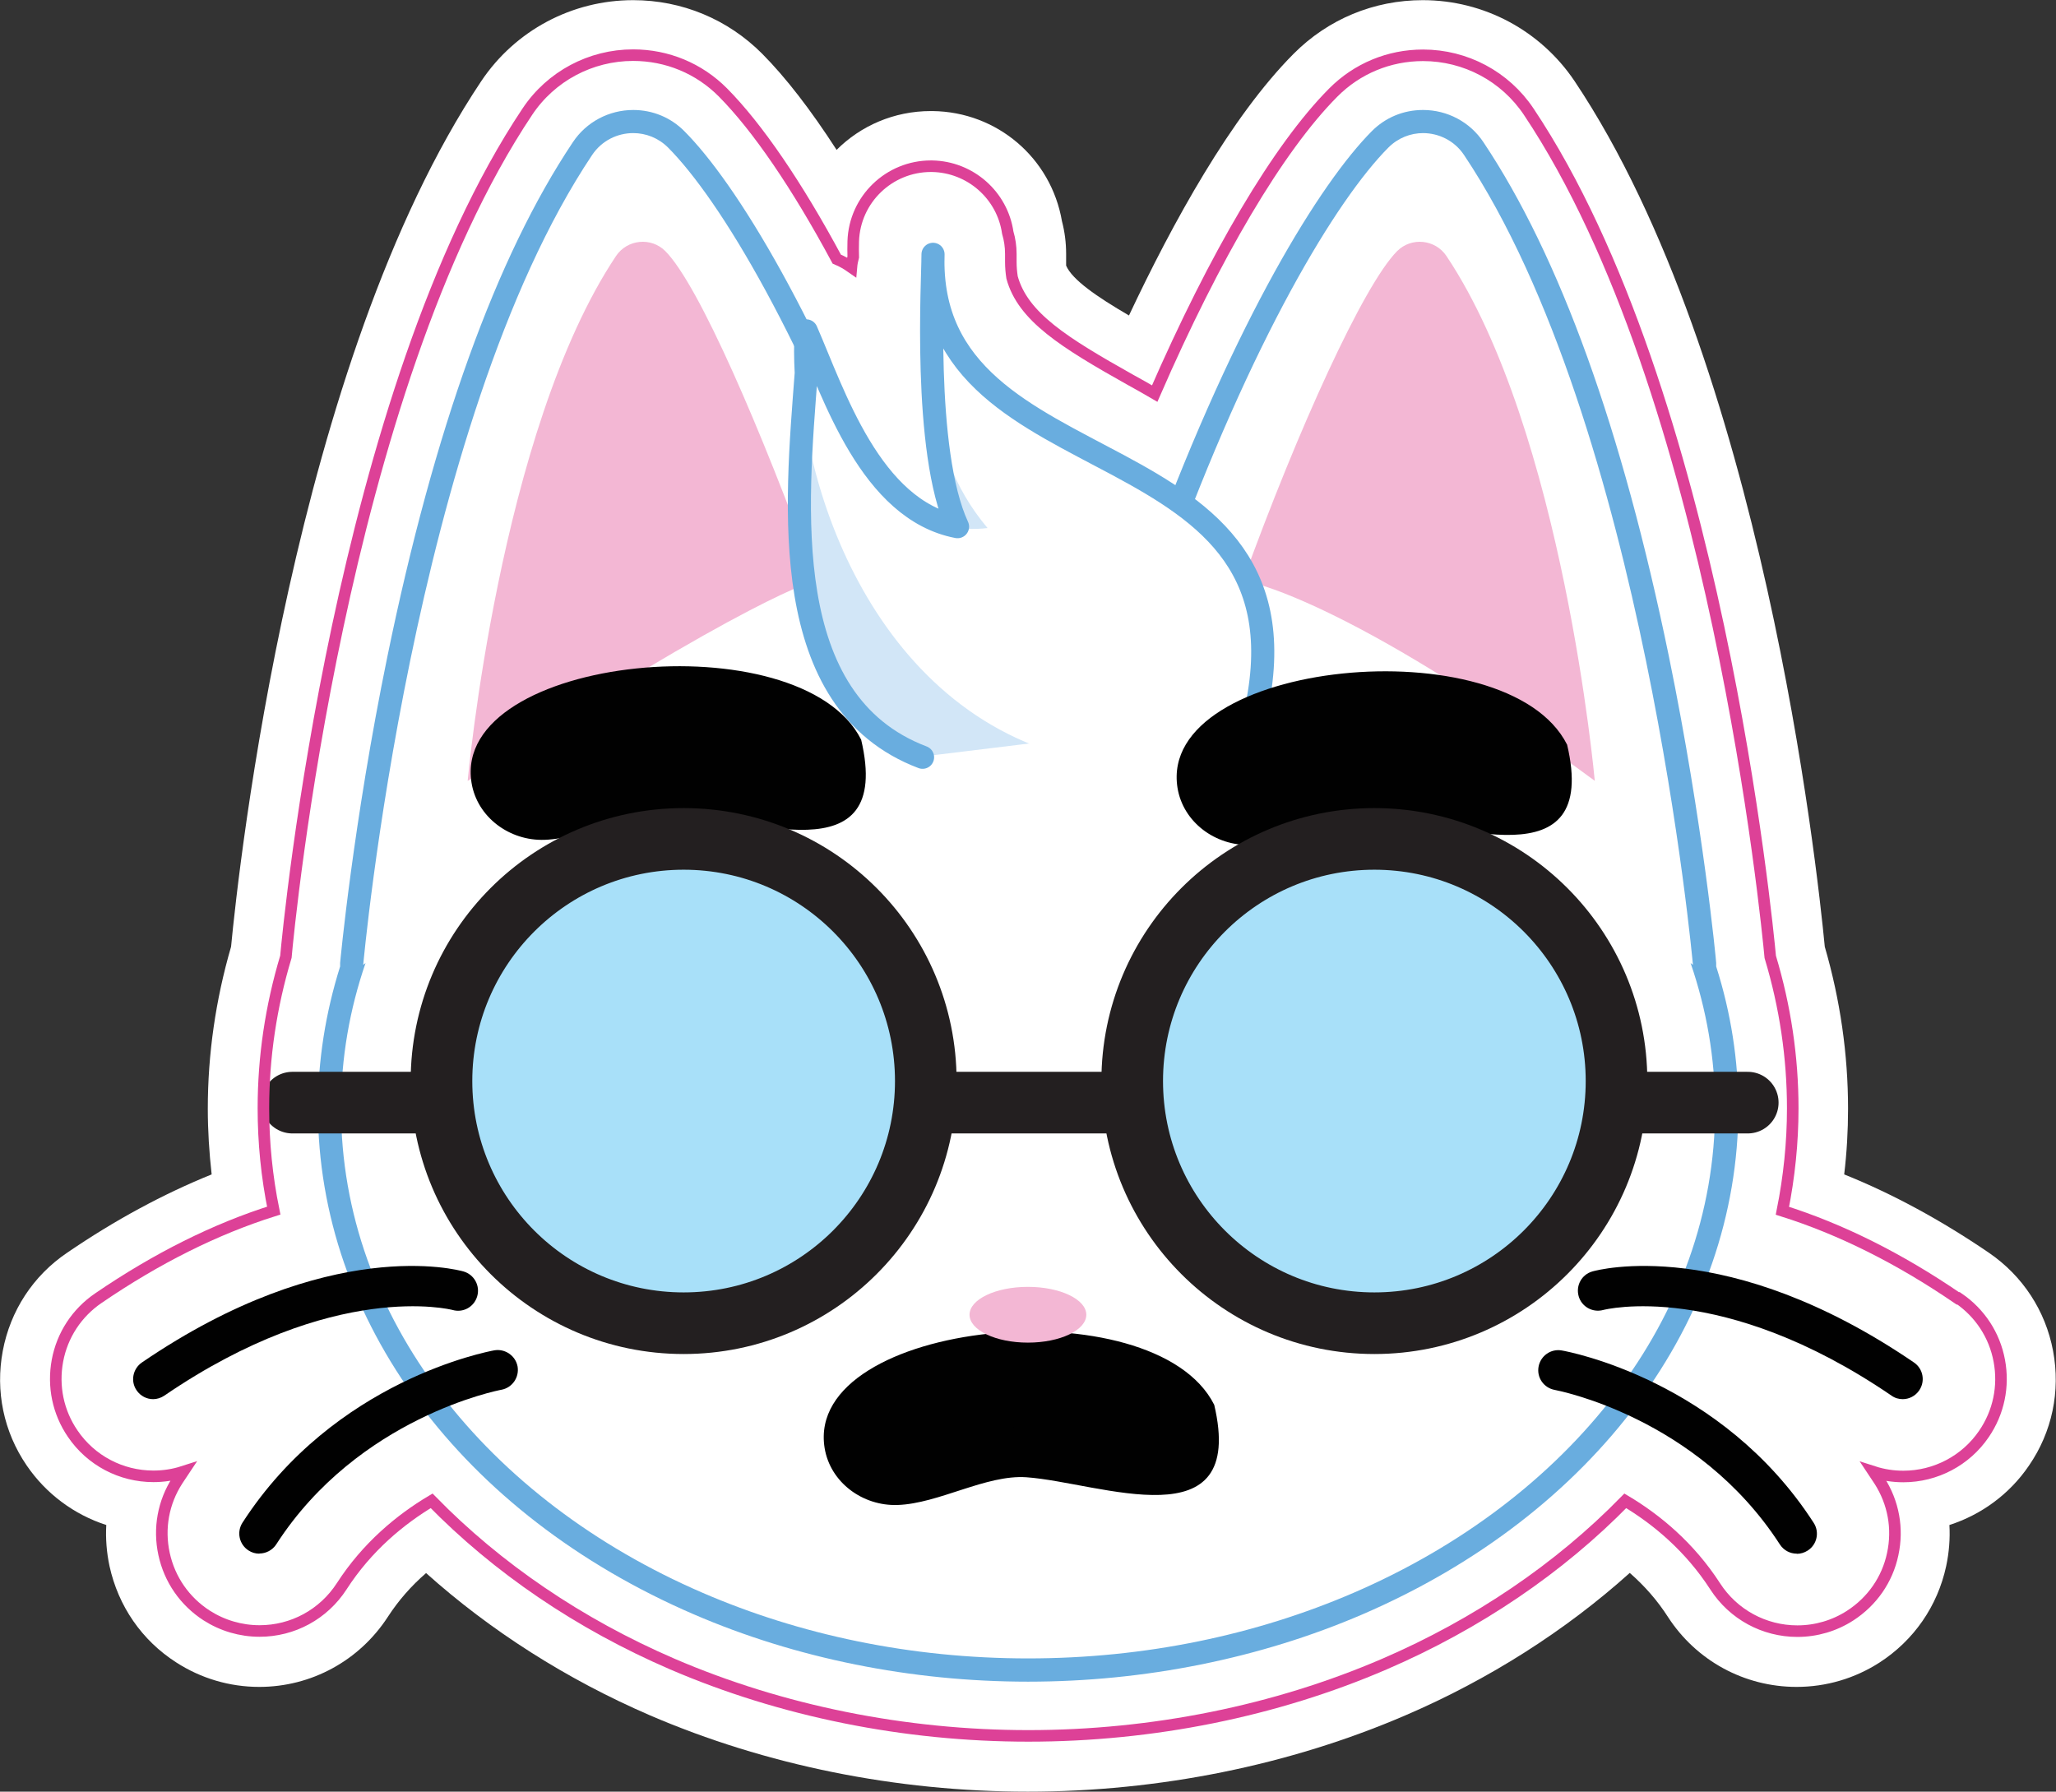 <?xml version="1.0" encoding="utf-8"?>
<svg xmlns="http://www.w3.org/2000/svg" id="Layer_2" viewBox="0 0 133.47 116.31">
  <rect x="0" y="0" width="133.47" height="116.31" fill="#333333" stroke="none"/>
  <defs>
    <style>.cls-1{fill:#a8e0f9;}.cls-1,.cls-2,.cls-3{stroke-miterlimit:10;}.cls-1,.cls-3{stroke:#231f20;stroke-width:4px;}.cls-2{stroke:#dd4197;stroke-width:.75px;}.cls-2,.cls-3,.cls-4{fill:none;}.cls-3,.cls-4{stroke-linecap:round;}.cls-4{stroke:#69addf;stroke-linejoin:round;stroke-width:1.5px;}.cls-5{fill:#f3b7d4;}.cls-5,.cls-6,.cls-7,.cls-8,.cls-9{stroke-width:0px;}.cls-6{fill:#d2e6f7;}.cls-7{fill:#fff;}.cls-8{fill:#69addf;}.cls-9{fill:#010101;}</style>
  </defs>
  <g id="Layer_3">
    <path class="cls-7" d="M66.73,116.31c-8.54,0-17.03-1.72-24.55-4.96-5.39-2.33-10.35-5.49-14.52-9.23-.97.84-1.8,1.79-2.48,2.84-1.85,2.85-4.97,4.55-8.35,4.55-1.92,0-3.78-.55-5.39-1.59-2.23-1.43-3.76-3.65-4.33-6.25-.19-.89-.26-1.79-.21-2.67-2.08-.67-3.91-2.02-5.17-3.87-1.49-2.18-2.04-4.82-1.55-7.43.49-2.61,1.97-4.88,4.17-6.37,3.1-2.12,6.25-3.82,9.39-5.09-.16-1.42-.25-2.85-.25-4.27,0-3.54.51-7.07,1.51-10.51.5-5.22,4.08-37.99,16.24-56.19,2.2-3.29,5.89-5.26,9.86-5.26,3.17,0,6.15,1.24,8.38,3.48,1.52,1.53,3.16,3.65,4.83,6.24,1.56-1.56,3.72-2.52,6.12-2.52h.11c4.19.05,7.69,3.04,8.4,7.15.18.69.27,1.4.27,2.12,0,.14,0,.33,0,.56,0,.07,0,.14,0,.2.39.92,1.99,2.02,4.08,3.24,2.84-6.03,6.62-12.9,10.69-16.99,2.24-2.25,5.21-3.48,8.38-3.48,3.97,0,7.65,1.97,9.86,5.26,12.17,18.19,15.74,50.97,16.24,56.19,1,3.44,1.51,6.98,1.51,10.51,0,1.42-.08,2.85-.25,4.27,3.14,1.26,6.29,2.97,9.4,5.09,2.19,1.5,3.67,3.76,4.16,6.37.49,2.61-.06,5.26-1.57,7.45-1.25,1.84-3.08,3.18-5.16,3.85.05.88-.02,1.78-.21,2.67-.56,2.6-2.1,4.82-4.33,6.26-1.6,1.03-3.46,1.58-5.38,1.58-3.39,0-6.51-1.7-8.35-4.54-.68-1.06-1.51-2.01-2.48-2.86-4.17,3.75-9.15,6.92-14.55,9.24-7.52,3.24-16.01,4.96-24.53,4.96Z"/>
    <path class="cls-7" d="M66.73,108.42c-7.47,0-14.88-1.49-21.43-4.32-14.76-6.37-23.92-18.68-23.92-32.14,0-3.08.49-6.16,1.45-9.16-.02-.08-.02-.15-.02-.23.03-.35,3.32-35.48,14.98-52.92.74-1.1,1.97-1.76,3.3-1.76,1.06,0,2.05.41,2.79,1.16,3.32,3.33,8.78,12.2,14.26,27.11,2.82-.43,5.71-.65,8.59-.65s5.77.22,8.59.65c5.47-14.91,10.94-23.77,14.26-27.11.74-.75,1.73-1.16,2.79-1.16,1.33,0,2.56.66,3.3,1.76,11.66,17.44,14.95,52.57,14.98,52.92,0,.08,0,.16-.02.23.96,3,1.45,6.07,1.45,9.16,0,13.46-9.17,25.78-23.94,32.15-6.54,2.82-13.95,4.31-21.41,4.31Z"/>
    <path class="cls-8" d="M92.37,8.64c1.03,0,2.05.49,2.67,1.42,11.69,17.48,14.86,52.57,14.86,52.57l-.15-.11c1.03,3.01,1.59,6.17,1.59,9.43,0,13.61-9.51,25.43-23.49,31.46-6.29,2.71-13.47,4.25-21.11,4.25s-14.84-1.54-21.13-4.26c-13.97-6.03-23.47-17.85-23.47-31.45,0-3.27.56-6.43,1.59-9.43l-.15.11s3.17-35.09,14.86-52.57c.63-.94,1.65-1.42,2.67-1.42.81,0,1.63.31,2.26.94,3.35,3.37,8.83,12.37,14.3,27.42,2.93-.49,5.97-.74,9.08-.74s6.15.26,9.08.74c5.46-15.04,10.95-24.05,14.3-27.42.63-.63,1.44-.94,2.26-.94M92.37,7.14v1.5s0-1.5,0-1.5c-1.26,0-2.44.49-3.32,1.38-3.33,3.35-8.77,12.12-14.22,26.8-2.66-.38-5.38-.57-8.09-.57s-5.43.19-8.09.57c-5.45-14.68-10.89-23.46-14.22-26.8-.88-.89-2.06-1.38-3.32-1.38-1.58,0-3.05.78-3.92,2.09-4.96,7.41-9.01,18.64-12.04,33.38-2.24,10.91-3.06,19.81-3.07,19.9,0,.08,0,.16,0,.23-.95,3.02-1.44,6.12-1.44,9.22,0,13.76,9.34,26.34,24.38,32.83,6.64,2.87,14.15,4.38,21.72,4.38s15.07-1.51,21.71-4.37c15.05-6.49,24.4-19.07,24.4-32.84,0-3.11-.48-6.21-1.44-9.22,0-.08,0-.15,0-.23,0-.09-.83-8.98-3.07-19.9-3.03-14.73-7.08-25.96-12.04-33.38-.87-1.31-2.34-2.09-3.92-2.09h0Z"/>
    <path class="cls-9" d="M9.94,90.83c-.41,0-.82-.2-1.07-.57-.41-.59-.25-1.4.34-1.81,12.13-8.28,20.53-6.01,20.88-5.91.69.2,1.09.92.89,1.61-.2.69-.91,1.09-1.6.89-.09-.02-7.69-1.97-18.71,5.56-.22.15-.48.23-.73.23Z"/>
    <path class="cls-9" d="M16.83,100.86c-.24,0-.49-.07-.7-.21-.6-.39-.78-1.19-.39-1.8,5.98-9.26,15.93-11.11,16.35-11.19.7-.12,1.38.35,1.51,1.05.12.71-.35,1.38-1.05,1.51-.13.02-9.29,1.77-14.62,10.04-.25.38-.67.59-1.09.59Z"/>
    <path class="cls-9" d="M123.52,90.83c-.25,0-.51-.07-.73-.23-11.03-7.53-18.63-5.58-18.71-5.56-.69.19-1.41-.21-1.6-.9-.19-.69.2-1.4.89-1.6.35-.1,8.75-2.37,20.88,5.91.59.4.75,1.21.34,1.81-.25.37-.66.57-1.07.57Z"/>
    <path class="cls-9" d="M116.64,100.86c-.43,0-.84-.21-1.09-.59-5.37-8.32-14.53-10.02-14.62-10.04-.71-.13-1.18-.8-1.05-1.51.13-.71.81-1.18,1.51-1.05.42.07,10.38,1.93,16.35,11.19.39.6.22,1.41-.39,1.8-.22.14-.46.21-.7.21Z"/>
    <path class="cls-9" d="M78.82,91.19c-3.89-7.73-26.61-5.51-25.29,2.8.36,2.24,2.47,3.79,4.74,3.71,2.67-.09,5.74-1.98,8.36-1.8,4.79.34,14.32,4.29,12.19-4.72Z"/>
    <path class="cls-9" d="M65.55,92.59c.08.02.16.05.24.06.03,0,.08.04.11.04-.11.01-.23-.04-.35-.1Z"/>
    <path class="cls-9" d="M68.52,95.34s.03,0,.04.01c-.22-.04-.41-.12-.04-.01Z"/>
    <path class="cls-9" d="M73.02,92.2s.02,0,.03,0c.06.02.11.04.16.06,0,0,.02,0,.03.01-.16-.05-.22-.08-.22-.08Z"/>
    <ellipse class="cls-5" cx="66.73" cy="85.35" rx="3.79" ry="1.81"/>
    <path class="cls-5" d="M30.36,50.7s2.05-22.74,9.63-34.08c.73-1.09,2.28-1.24,3.2-.32,2.18,2.19,6.23,11.58,9.79,21.38,0,0-4.12.93-22.61,13.01Z"/>
    <path class="cls-5" d="M103.53,50.7s-2.05-22.74-9.63-34.08c-.73-1.09-2.28-1.24-3.2-.32-2.18,2.19-6.45,11.58-10,21.38,0,0,6.46.93,22.83,13.01Z"/>
    <path class="cls-6" d="M79.08,46.77c4.21-15.75-19.34-13.09-18.81-28.81.05,6.68-1.19,13.78,3.36,19.18-7.36.87-9.64-8.99-11.64-13.6-.63,8.59-2.23,21.94,7.5,25.62"/>
    <path class="cls-7" d="M80.99,46.77c4.78-19.6-21.09-15.21-20.56-30.92.05,6.68-.87,13.03,3.68,18.43-7.36.87-10.16-8.19-12.17-12.8-.63,8.59,4.2,24.34,17.58,27.68"/>
    <path class="cls-4" d="M81.39,46.77c4.78-19.6-21.35-14.54-20.82-30.26.01,1.49-.68,12.78,1.59,17.68-5.64-1.08-8.04-8.63-9.82-12.71-.06.85-.05,1.78,0,2.74-.65,8.6-1.92,21.35,7.55,24.94"/>
    <path class="cls-9" d="M55.9,48.01c-3.89-7.73-26.61-5.51-25.29,2.8.36,2.24,2.47,3.79,4.74,3.71,2.67-.09,5.74-1.98,8.36-1.8,4.79.34,14.32,4.29,12.19-4.72Z"/>
    <path class="cls-9" d="M101.73,48.34c-3.89-7.73-26.61-5.51-25.29,2.8.36,2.24,2.47,3.79,4.74,3.71,2.67-.09,5.74-1.98,8.36-1.8,4.79.34,14.32,4.29,12.19-4.72Z"/>
    <line class="cls-3" x1="18.98" y1="71.58" x2="113.46" y2="71.58"/>
    <circle class="cls-1" cx="44.38" cy="70.18" r="15.72"/>
    <circle class="cls-1" cx="89.22" cy="70.18" r="15.72"/>
    <path class="cls-2" d="M127.1,84.29c-3.8-2.6-7.61-4.5-11.39-5.69.44-2.2.67-4.42.67-6.65,0-3.31-.49-6.61-1.46-9.83-.2-2.13-3.54-36.71-15.68-54.87-1.53-2.29-4.1-3.66-6.86-3.66-2.21,0-4.28.86-5.83,2.42-3.56,3.58-7.67,10.54-11.59,19.54-.53-.31-1.06-.61-1.59-.9-4.29-2.41-6.97-4.08-7.67-6.64-.05-.33-.08-.66-.08-1,0-.22,0-.4,0-.53,0-.48-.07-.94-.2-1.38-.35-2.42-2.42-4.27-4.92-4.31h-.07c-2.71,0-4.95,2.15-5.04,4.87-.01.35-.01.69,0,1.02-.06.22-.1.44-.12.67-.3-.21-.61-.39-.95-.53-2.58-4.8-5.15-8.56-7.39-10.82-1.55-1.56-3.62-2.42-5.83-2.42-2.76,0-5.33,1.37-6.86,3.66-12.14,18.16-15.49,52.74-15.68,54.87-.97,3.22-1.46,6.52-1.46,9.83,0,2.23.22,4.45.67,6.65-3.78,1.19-7.59,3.09-11.38,5.68-1.4.95-2.35,2.4-2.66,4.06-.31,1.67.04,3.35.99,4.74,1.18,1.74,3.14,2.77,5.24,2.77.66,0,1.31-.1,1.93-.3-.12.18-.25.37-.37.56-.92,1.42-1.23,3.12-.87,4.78.36,1.66,1.34,3.07,2.76,3.99,1.03.66,2.22,1.01,3.44,1.01,2.16,0,4.15-1.08,5.33-2.9,1.65-2.56,3.81-4.34,5.84-5.55,4.27,4.37,9.59,7.99,15.61,10.59,7.08,3.05,15.08,4.67,23.13,4.67s16.03-1.61,23.11-4.66c6.03-2.6,11.37-6.23,15.64-10.6,2.03,1.21,4.18,2.99,5.84,5.56,1.17,1.81,3.17,2.9,5.33,2.9,1.22,0,2.41-.35,3.43-1.01,1.42-.92,2.41-2.33,2.76-3.99.36-1.66.05-3.35-.87-4.78-.12-.19-.25-.38-.37-.56.62.2,1.27.3,1.93.3,2.1,0,4.06-1.04,5.23-2.76.96-1.4,1.31-3.09,1-4.75-.31-1.67-1.26-3.11-2.65-4.06Z"/>
  </g>
</svg>